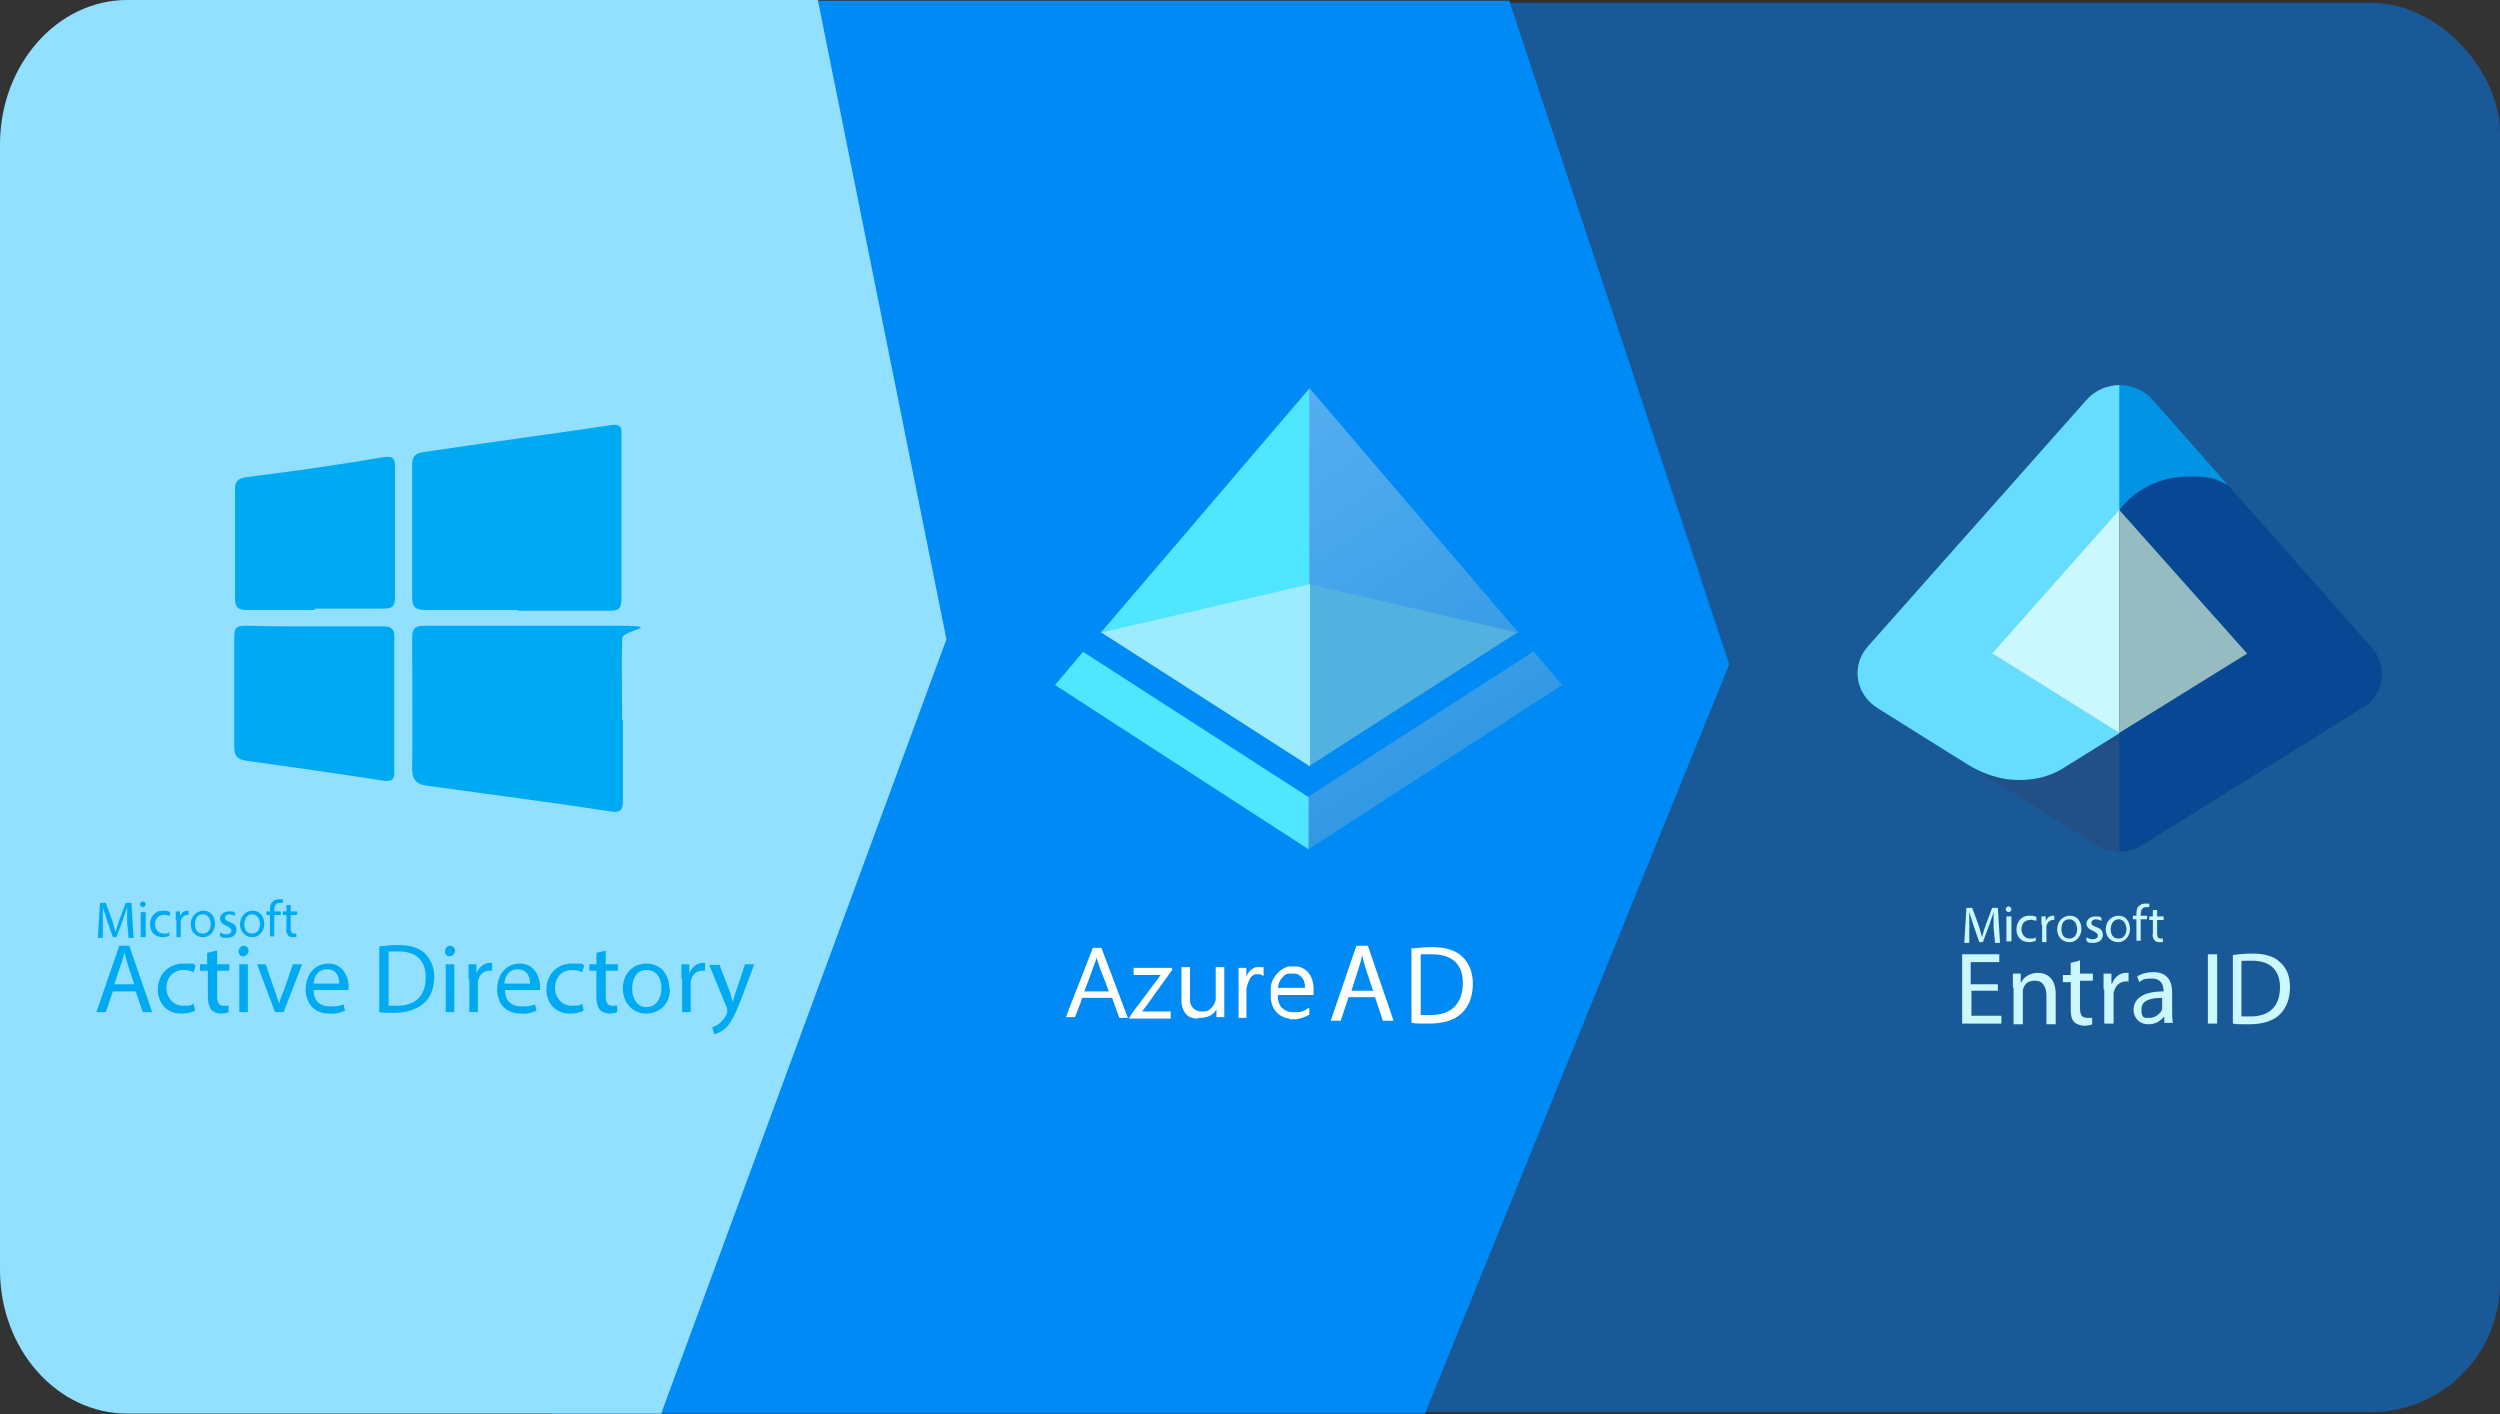 <?xml version="1.0" encoding="UTF-8"?>
<svg xmlns="http://www.w3.org/2000/svg" version="1.1" xmlns:xlink="http://www.w3.org/1999/xlink" viewBox="0 0 350 198">
  <rect x="0" y="0" width="350" height="198" fill="#333333" stroke="none"/>
  <defs>
    <style>
      .cls-1 {
        fill: #008af5;
      }

      .cls-2 {
        fill: #225086;
      }

      .cls-3 {
        fill: #0294e4;
      }

      .cls-4 {
        fill: #fff;
      }

      .cls-5 {
        fill: none;
      }

      .cls-6 {
        fill: #195997;
      }

      .cls-7 {
        fill: #96bcc2;
      }

      .cls-8 {
        fill: #53b1e0;
      }

      .cls-9 {
        fill: #00aaf2;
      }

      .cls-10 {
        fill: #92e0ff;
      }

      .cls-11 {
        fill: #6df;
      }

      .cls-12 {
        fill: #9cebff;
      }

      .cls-13 {
        fill: #074793;
      }

      .cls-14 {
        fill: #50e6ff;
      }

      .cls-15 {
        fill: url(#linear-gradient);
      }

      .cls-16 {
        clip-path: url(#clippath);
      }

      .cls-17 {
        fill: #cbf8ff;
      }
    </style>
    <clipPath id="clippath">
      <rect class="cls-5" x="260" y="53.9" width="73.5" height="65.3"/>
    </clipPath>
    <linearGradient id="linear-gradient" x1="172" y1="394.7" x2="200.7" y2="350.2" gradientTransform="translate(0 457) scale(1 -1)" gradientUnits="userSpaceOnUse">
      <stop offset="0" stop-color="#54aef0"/>
      <stop offset="1" stop-color="#3499e4"/>
    </linearGradient>
  </defs>
  <!-- Generator: Adobe Illustrator 28.7.1, SVG Export Plug-In . SVG Version: 1.2.0 Build 142)  -->
  <g>
    <g id="Layer_1">
      <g>
        <rect class="cls-6" x="169.8" y=".4" width="180.2" height="197.3" rx="18.1" ry="18.1"/>
        <polygon class="cls-1" points="77.2 .1 77.2 197.9 199.5 197.9 242.1 93 211.3 .1 77.2 .1"/>
        <path class="cls-10" d="M92.6,197.9H17.8c-9.8,0-17.8-9-17.8-20.1V20.2C0,9.1,8,0,17.8,0h96.7l18,89.5-39.9,108.3Z"/>
      </g>
      <g class="cls-16">
        <path class="cls-2" d="M275.5,107.1c1.6,1,4.2,2.1,7,2.1s4.9-.7,6.8-2c0,0,0,0,0,0l7.4-4.6v16.6c-1.2,0-2.3-.3-3.4-1l-17.9-11.2"/>
        <path class="cls-11" d="M292.1,56l-30.6,34.5c-2.4,2.7-1.7,6.7,1.3,8.6,0,0,11.3,7.1,12.8,8,1.6,1,4.2,2.1,7,2.1s4.9-.7,6.8-2c0,0,0,0,0,0l7.4-4.6-17.8-11.1,17.8-20.1v-17.5c-1.7,0-3.5.7-4.7,2.1h0Z"/>
        <polygon class="cls-17" points="278.9 91.5 279.1 91.6 296.7 102.6 296.7 102.6 296.7 71.4 296.7 71.4 278.9 91.5"/>
        <path class="cls-13" d="M330.7,99.2c3.1-1.9,3.7-5.9,1.3-8.6l-20.1-22.7c-1.6-.8-3.4-1.2-5.4-1.2-3.8,0-7.2,1.6-9.4,4.2l-.4.5,17.8,20.1-17.8,11.1v16.6c1.2,0,2.3-.3,3.4-1l30.6-19.1h0Z"/>
        <path class="cls-3" d="M296.7,53.9v17.5l.4-.5c2.2-2.6,5.6-4.2,9.4-4.2s3.7.4,5.4,1.2l-10.5-11.9c-1.2-1.4-3-2.1-4.7-2.1h0Z"/>
        <polygon class="cls-7" points="314.6 91.5 314.6 91.5 296.7 71.4 296.7 102.6 314.6 91.5"/>
      </g>
      <g>
        <path class="cls-8" d="M181,79.9v13.3l2.2,14.1,29.3-18.8-11.5-6.4-20-2.2Z"/>
        <path class="cls-15" d="M218.7,95.9l-35.5,23-2.2-3.5,2.2-3.9,31.5-20.3,3.9,4.6ZM183.3,54.3l-2.2,14.6,2.2,12.9,29.3,6.8-29.3-34.3Z"/>
        <path class="cls-12" d="M183.3,81.7l-17.7.4-11.5,6.4,29.3,18.8v-25.6Z"/>
        <path class="cls-14" d="M151.7,91.3l31.5,20.3v7.3l-35.5-23,3.9-4.6ZM154,88.6l29.3-6.8v-27.4l-29.3,34.3Z"/>
      </g>
      <g id="Layer_1-2">
        <path id="path6" class="cls-9" d="M87.2,100.8v11.4c0,1.3-.4,1.6-1.7,1.4-8.5-1.3-17.1-2.4-25.7-3.6-1.5-.2-2.1-.8-2.1-2.4.1-6.1,0-12.2,0-18.3,0-1.3.4-1.7,1.7-1.7,8.8,0,17.4,0,26,0s1.7.5,1.7,1.8c-.1,3.8,0,7.6,0,11.4h0Z"/>
        <path id="path8" class="cls-9" d="M72.6,85.4c-4.3,0-8.6,0-13,0-1.3,0-1.9-.3-1.9-1.8,0-6.2,0-12.3,0-18.5,0-1.2.4-1.6,1.5-1.8,8.8-1.3,17.7-2.5,26.5-3.8,1.5-.2,1.3.8,1.3,1.7,0,5.5,0,11.1,0,16.6,0,2,0,4,0,6.1,0,1.3-.4,1.6-1.6,1.6-4.3,0-8.6,0-12.9,0h0Z"/>
        <path id="path10" class="cls-9" d="M44,87.7h9.7c1,0,1.5.3,1.5,1.4v19.1c0,1.1-.5,1.2-1.5,1.1-6.4-1-12.8-1.9-19.2-2.8-1.3-.2-1.7-.6-1.7-2,0-5.1,0-10.2,0-15.3,0-1.3.3-1.6,1.6-1.6,3.3.1,6.4.1,9.6.1h0Z"/>
        <path id="path12" class="cls-9" d="M44,85.4h-9.5c-1.2,0-1.6-.4-1.6-1.7,0-5,0-10,0-15.1,0-1.2.3-1.6,1.6-1.8,6.4-.8,12.8-1.7,19.2-2.8,1.5-.2,1.6.3,1.6,1.5v18.2c0,1.3-.5,1.5-1.7,1.5-3.2,0-6.4,0-9.5,0h0Z"/>
      </g>
      <g>
        <g>
          <path id="path14" class="cls-17" d="M279.1,129.7c0-.7,0-1.5,0-2.1h0c-.1.6-.4,1.2-.6,1.9l-.9,2.4h-.5l-.8-2.3c-.2-.6-.4-1.3-.6-1.9,0,.6,0,1.4,0,2.2v2.1h-.7l.3-4.9h.8l.9,2.4c.2.6.3,1.2.5,1.7h0c.1-.5.3-1.1.5-1.7l.9-2.4h.8l.3,4.9h-.7l-.2-2.2h0Z"/>
          <path id="path16" class="cls-17" d="M281.6,127.3c0,.2-.2.4-.4.4h0c-.2,0-.4-.2-.4-.4s.2-.4.4-.4.4.2.4.4ZM280.9,131.8v-3.5h.7v3.5h-.7Z"/>
          <path id="path18" class="cls-17" d="M285.1,131.7c-.3.1-.7.2-1,.2-1.1,0-1.8-.7-1.8-1.8,0-1,.7-1.9,1.7-1.9h.2c.3,0,.6,0,.9.2v.5c-.3,0-.6-.2-.9-.1-.8,0-1.2.6-1.2,1.3s.5,1.3,1.2,1.3.5,0,.8-.2v.5q.1,0,.1,0Z"/>
          <path id="path20" class="cls-17" d="M285.8,129.4c0-.4,0-.8,0-1.1h.6v.7h0c.1-.4.5-.8,1-.8s.1,0,.2,0v.6s-.1,0-.2,0c-.4,0-.8.3-.9.9,0,0,0,.2,0,.3v1.9h-.6v-2.4s0,0,0,0Z"/>
          <path id="path22" class="cls-17" d="M291.4,130.1c0,.9-.7,1.8-1.6,1.8h-.1c-.9,0-1.7-.7-1.7-1.8s.8-1.9,1.8-1.9,1.6.8,1.6,1.9ZM288.6,130.1c0,.7.3,1.3,1.1,1.3s1.1-.7,1.1-1.3-.3-1.4-1.1-1.4c-.9,0-1.1.8-1.1,1.4Z"/>
          <path id="path24" class="cls-17" d="M292.1,131.2c.3.2.5.3.9.3s.7-.2.7-.5-.2-.4-.7-.7c-.6-.2-.9-.6-.9-1s.4-1,1.2-1,.6,0,.9.2v.4c-.3-.1-.6-.2-.8-.2-.3,0-.6.2-.6.5s.2.4.7.6c.6.2.9.5.9,1.1s-.5,1.1-1.3,1.1-.7,0-1-.3v-.4h.1Z"/>
          <path id="path26" class="cls-17" d="M298.2,130.1c0,.9-.7,1.8-1.6,1.8h-.1c-.9,0-1.7-.7-1.7-1.8s.8-1.9,1.8-1.9,1.6.8,1.6,1.9ZM295.5,130.1c0,.7.3,1.3,1.1,1.3s1.1-.7,1.1-1.3-.3-1.4-1.1-1.4-1.1.8-1.1,1.4Z"/>
          <path id="path28" class="cls-17" d="M299.1,131.8v-3.1h-.5v-.5h.5v-.2c0-.4,0-.9.4-1.2.2-.2.5-.3.9-.3s.3,0,.5,0v.5c-.2,0-.3,0-.5,0-.5,0-.7.5-.7,1v.2h.9v.5h-.9v3h-.6q0,0,0,0Z"/>
          <path id="path30" class="cls-17" d="M302,127.3v1h.9v.5h-.9v1.9c0,.4.1.7.5.7s.3,0,.3,0v.5c-.1,0-.3,0-.5,0s-.5,0-.7-.3c-.2-.3-.3-.6-.2-.9v-1.9h-.5v-.5h.5v-.9h.6Z"/>
        </g>
        <g>
          <path class="cls-17" d="M279.8,138.7h-3.8v3.5h4.2v1.1h-5.5v-9.7h5.2v1.1h-4v3.1h3.8v1Z"/>
          <path class="cls-17" d="M281.8,138.2c0-.7,0-1.3,0-1.9h1.1v1.2h.1c.3-.7,1.2-1.3,2.3-1.3s2.5.6,2.5,3v4.2h-1.3v-4c0-1.1-.4-2.1-1.6-2.1s-1.5.6-1.7,1.3c0,.2,0,.4,0,.6v4.2h-1.3v-5.1Z"/>
          <path class="cls-17" d="M291.2,134.3v2h1.8v1h-1.8v3.8c0,.9.2,1.4,1,1.4s.6,0,.7,0v.9c-.2.1-.6.2-1.1.2s-1.1-.2-1.4-.5c-.4-.4-.5-1-.5-1.8v-3.8h-1.1v-1h1.1v-1.7l1.2-.3Z"/>
          <path class="cls-17" d="M294.5,138.5c0-.8,0-1.5,0-2.2h1.1v1.4h.1c.3-.9,1.1-1.5,1.9-1.5s.2,0,.4,0v1.2c-.1,0-.3,0-.4,0-.9,0-1.5.7-1.7,1.6,0,.2,0,.4,0,.6v3.7h-1.3v-4.8Z"/>
          <path class="cls-17" d="M303,143.3v-.9h-.1c-.4.5-1.1,1-2.1,1-1.4,0-2.1-1-2.1-2,0-1.7,1.5-2.6,4.2-2.6h0c0-.7-.2-1.8-1.6-1.8s-1.3.2-1.8.5l-.3-.8c.6-.4,1.4-.6,2.3-.6,2.1,0,2.6,1.5,2.6,2.8v2.6c0,.6,0,1.2.1,1.7h-1.2ZM302.8,139.7c-1.4,0-3,.2-3,1.6s.5,1.2,1.2,1.2,1.5-.6,1.7-1.2c0-.1,0-.3,0-.4v-1.2Z"/>
          <path class="cls-17" d="M310.4,133.6v9.7h-1.3v-9.7h1.3Z"/>
          <path class="cls-17" d="M312.6,133.7c.8-.1,1.7-.2,2.7-.2,1.8,0,3.1.4,3.9,1.2.9.8,1.4,1.9,1.4,3.5s-.5,2.9-1.4,3.8c-.9.9-2.4,1.4-4.3,1.4s-1.6,0-2.3-.1v-9.5ZM313.8,142.3c.3,0,.8,0,1.3,0,2.7,0,4.1-1.5,4.1-4.1,0-2.3-1.3-3.7-3.9-3.7s-1.1,0-1.5.1v7.7Z"/>
        </g>
      </g>
      <g>
        <path id="path14-2" data-name="path14" class="cls-9" d="M17.8,129c0-.7,0-1.5,0-2.1h0c-.1.6-.4,1.2-.6,1.9l-.9,2.4h-.5l-.8-2.3c-.2-.6-.4-1.3-.6-1.9,0,.6,0,1.4,0,2.2v2.1h-.7l.3-4.9h.8l.9,2.4c.2.6.3,1.2.5,1.7h0c.1-.5.3-1.1.5-1.7l.9-2.4h.8l.3,4.9h-.7l-.2-2.2h0Z"/>
        <path id="path16-2" data-name="path16" class="cls-9" d="M20.4,126.6c0,.2-.2.4-.4.4h0c-.2,0-.4-.2-.4-.4s.2-.4.4-.4.4.2.4.4ZM19.7,131.2v-3.5h.7v3.5h-.7Z"/>
        <path id="path18-2" data-name="path18" class="cls-9" d="M23.8,131c-.3.1-.7.2-1,.2-1.1,0-1.8-.7-1.8-1.8,0-1,.7-1.9,1.7-1.9h.2c.3,0,.6,0,.9.2v.5c-.3,0-.6-.2-.9-.1-.8,0-1.2.6-1.2,1.3s.5,1.3,1.2,1.3.5,0,.8-.2v.5q.1,0,.1,0Z"/>
        <path id="path20-2" data-name="path20" class="cls-9" d="M24.6,128.7c0-.4,0-.8,0-1.1h.6v.7h0c.1-.4.5-.8,1-.8s.1,0,.2,0v.6s-.1,0-.2,0c-.4,0-.8.3-.9.9,0,0,0,.2,0,.3v1.9h-.6v-2.4s0,0,0,0Z"/>
        <path id="path22-2" data-name="path22" class="cls-9" d="M30.1,129.4c0,.9-.7,1.8-1.6,1.8h-.1c-.9,0-1.7-.7-1.7-1.8s.8-1.9,1.8-1.9,1.6.8,1.6,1.9ZM27.3,129.4c0,.7.3,1.3,1.1,1.3s1.1-.7,1.1-1.3-.3-1.4-1.1-1.4c-.9,0-1.1.8-1.1,1.4Z"/>
        <path id="path24-2" data-name="path24" class="cls-9" d="M30.8,130.5c.3.2.5.3.9.3s.7-.2.7-.5-.2-.4-.7-.7c-.6-.2-.9-.6-.9-1s.4-1,1.2-1,.6,0,.9.2v.4c-.3-.1-.6-.2-.8-.2-.3,0-.6.2-.6.5s.2.4.7.6c.6.2.9.5.9,1.1s-.5,1.1-1.3,1.1-.7,0-1-.3v-.4h.1Z"/>
        <path id="path26-2" data-name="path26" class="cls-9" d="M37,129.4c0,.9-.7,1.8-1.6,1.8h-.1c-.9,0-1.7-.7-1.7-1.8s.8-1.9,1.8-1.9,1.6.8,1.6,1.9ZM34.2,129.4c0,.7.3,1.3,1.1,1.3s1.1-.7,1.1-1.3-.3-1.4-1.1-1.4-1.1.8-1.1,1.4Z"/>
        <path id="path28-2" data-name="path28" class="cls-9" d="M37.8,131.2v-3.1h-.5v-.5h.5v-.2c0-.4,0-.9.4-1.2.2-.2.5-.3.9-.3s.3,0,.5,0v.5c-.2,0-.3,0-.5,0-.5,0-.7.5-.7,1v.2h.9v.5h-.9v3h-.6q0,0,0,0Z"/>
        <path id="path30-2" data-name="path30" class="cls-9" d="M40.7,126.6v1h.9v.5h-.9v1.9c0,.4.1.7.5.7s.3,0,.3,0v.5c-.1,0-.3,0-.5,0s-.5,0-.7-.3c-.2-.3-.3-.6-.2-.9v-1.9h-.5v-.5h.5v-.9h.6Z"/>
        <path id="path32" class="cls-9" d="M15.8,138.8l-1,2.9h-1.3l3.2-9.3h1.4l3.2,9.3h-1.3l-1-2.9h-3.3ZM18.8,137.8l-.9-2.7c-.2-.6-.3-1.2-.5-1.7h0c-.1.6-.3,1.1-.5,1.7l-.9,2.7h2.8,0Z"/>
        <path id="path34" class="cls-9" d="M27.3,141.5c-.6.3-1.3.4-1.9.4-2,0-3.3-1.4-3.3-3.4s1.4-3.6,3.6-3.6,1.1,0,1.7.3l-.3.9c-.4-.2-.9-.3-1.4-.3-1.5,0-2.4,1.1-2.4,2.5s1,2.5,2.3,2.5,1,0,1.5-.3l.2.9h0Z"/>
        <path id="path36" class="cls-9" d="M30.4,133.1v1.9h1.7v.9h-1.7v3.6c0,.8.2,1.3.9,1.3s.5,0,.7,0v.9c-.2.1-.6.2-1.1.2-.5,0-1-.2-1.3-.5-.3-.4-.5-1-.5-1.8v-3.7h-1.1v-.9h1v-1.6l1.2-.3h0Z"/>
        <path id="path38" class="cls-9" d="M34.8,133.1c0,.4-.3.7-.7.8h0c-.4,0-.7-.3-.7-.7h0c0-.4.3-.8.7-.8h0c.4,0,.7.3.7.7t0,0ZM33.5,141.7v-6.7h1.2v6.7h-1.2Z"/>
        <path id="path40" class="cls-9" d="M37.2,135l1.3,3.8c.2.6.4,1.2.6,1.7h0c.1-.6.3-1.1.6-1.7l1.3-3.8h1.3l-2.6,6.7h-1.2l-2.5-6.7h1.3Z"/>
        <path id="path42" class="cls-9" d="M43.9,138.6c0,1.7,1.1,2.3,2.3,2.3s1.4-.1,1.9-.3l.2.9c-.7.3-1.5.5-2.2.4-2.1,0-3.3-1.4-3.3-3.4s1.2-3.6,3.2-3.6,2.8,1.9,2.8,3.1,0,.4,0,.6h-4.7ZM47.5,137.7c0-.8-.3-2-1.7-2s-1.8,1.1-1.9,2h3.6Z"/>
        <path id="path44" class="cls-9" d="M53.1,132.5c.9-.1,1.7-.2,2.6-.2,1.7,0,3,.4,3.8,1.2.8.8,1.3,1.9,1.3,3.3s-.5,2.8-1.4,3.6-2.3,1.4-4.1,1.4-1.5,0-2.2-.1v-9.2ZM54.4,140.8c.4,0,.8,0,1.2,0,2.6,0,4-1.4,4-4,0-2.2-1.2-3.6-3.8-3.6s-1,0-1.4.1v7.4Z"/>
        <path id="path46" class="cls-9" d="M63.7,133.1c0,.4-.3.7-.7.8h0c-.4,0-.7-.3-.7-.7h0c0-.4.3-.8.7-.8h0c.4,0,.7.3.7.7t0,0ZM62.4,141.7v-6.7h1.2v6.7h-1.2Z"/>
        <path id="path48" class="cls-9" d="M65.6,137.1c0-.8,0-1.5,0-2.1h1.1v1.3h0c.3-.9,1.1-1.5,1.9-1.5s.2,0,.3,0v1.1c-.1,0-.2,0-.4,0-.9,0-1.5.7-1.6,1.6,0,.2,0,.4,0,.6v3.6h-1.2v-4.6s0,0,0,0Z"/>
        <path id="path50" class="cls-9" d="M70.7,138.6c0,1.7,1.1,2.3,2.3,2.3s1.4-.1,1.9-.3l.2.9c-.7.3-1.5.5-2.2.4-2.1,0-3.3-1.4-3.3-3.4s1.2-3.6,3.2-3.6,2.8,1.9,2.8,3.1,0,.4,0,.6h-4.7s0,0,0,0ZM74.2,137.7c0-.8-.3-2-1.7-2s-1.8,1.1-1.9,2h3.6Z"/>
        <path id="path52" class="cls-9" d="M81.7,141.5c-.6.3-1.3.4-1.9.4-2,0-3.3-1.4-3.3-3.4s1.4-3.6,3.6-3.6,1.1,0,1.7.3l-.3.9c-.4-.2-.9-.3-1.4-.3-1.5,0-2.4,1.1-2.4,2.5s1,2.5,2.3,2.5,1,0,1.5-.3l.2.9h0Z"/>
        <path id="path54" class="cls-9" d="M84.8,133.1v1.9h1.7v.9h-1.7v3.6c0,.8.2,1.3.9,1.3s.5,0,.7,0v.9c-.2.1-.6.2-1.1.2-.5,0-1-.2-1.3-.5-.3-.4-.5-1-.5-1.8v-3.7h-1v-.9h1v-1.6l1.2-.3Z"/>
        <path id="path56" class="cls-9" d="M93.8,138.4c0,2.5-1.8,3.5-3.4,3.5s-3.2-1.3-3.2-3.5,1.5-3.5,3.3-3.5,3.2,1.3,3.2,3.5ZM88.5,138.4c0,1.4.7,2.6,2,2.6s2.1-1.2,2.1-2.6-.6-2.6-2.1-2.6-2,1.4-2,2.6Z"/>
        <path id="path58" class="cls-9" d="M95.4,137.1c0-.8,0-1.5,0-2.1h1.1v1.3h0c.3-.9,1.1-1.5,1.9-1.5s.2,0,.3,0v1.1c-.1,0-.2,0-.4,0-.9,0-1.5.7-1.6,1.6,0,.2,0,.4,0,.6v3.6h-1.2v-4.6s0,0,0,0Z"/>
        <path id="path60" class="cls-9" d="M100.7,135l1.5,3.9c.1.4.3,1,.4,1.4h0c.1-.4.2-.9.4-1.4l1.3-3.9h1.3l-1.8,4.8c-.9,2.3-1.5,3.5-2.3,4.2-.4.4-.9.6-1.5.8l-.3-1c.4-.1.8-.3,1.1-.6.4-.4.8-.8,1-1.4,0,0,0-.2,0-.3s0-.2,0-.3l-2.5-6.1h1.3Z"/>
      </g>
      <g>
        <g id="layer1">
          <g id="layer1-1">
            <path id="path21" class="cls-4" d="M167.6,142.6c-1.3,0-2-.8-2.2-2.2,0-.4,0-.4,0-2.7v-2.3s.6,0,.6,0h.6v2.2c0,2,0,2.2,0,2.4,0,.6.2.9.5,1.2.2.2.5.3.8.4.2,0,.6,0,.8,0,.3,0,.6-.2.9-.5.3-.3.5-.7.6-1.1h0c0-.1,0-2.4,0-2.4v-2.2h1.2v7h-1.1v-.6c0-.4,0-.6,0-.5,0,0,0,0,0,0-.2.4-.5.7-.9.9-.4.2-.9.3-1.5.3h0ZM180.6,142.6c-.5,0-.9-.2-1.3-.4-.8-.5-1.3-1.3-1.4-2.5,0-.4,0-.9,0-1.3,0-.8.4-1.5.8-2,.1-.1.4-.4.5-.5.4-.3.8-.5,1.2-.6.3,0,.7,0,1,0,.7,0,1.4.4,1.8.9.4.5.7,1.3.7,2.2,0,.1,0,.4,0,.6v.3s-2.5,0-2.5,0h-2.5c0,.4,0,.8.2,1.2.1.3.3.6.5.7.4.3.8.5,1.3.5.2,0,.6,0,.8,0,.6,0,1.1-.3,1.5-.6,0,0,.1,0,.1,0,0,0,0,0,0,.5v.5s-.1,0-.1,0c-.5.3-1.1.5-1.7.6-.2,0-.8,0-1,0h0ZM182.7,138.2c0-.6-.2-1.2-.6-1.5-.2-.2-.5-.4-.9-.4-.2,0-.5,0-.7,0-.4,0-.7.2-.9.5-.3.3-.5.6-.6,1,0,.1-.1.4-.1.5h0c0,0,1.9,0,1.9,0h1.9ZM149.2,142.5s.8-2.2,1.9-4.9l1.9-4.9h.6s.6,0,.6,0h0c.2.5,3.7,9.8,3.7,9.8s-.3,0-.6,0h-.6s-.5-1.4-.5-1.4l-.5-1.4h-2.1s-2.1,0-2.1,0h0c0,0-.2.7-.5,1.4l-.5,1.3h-.6c-.5,0-.6,0-.6,0h0ZM155.2,138.7s-.3-.9-.8-2.1c-.8-2.1-.8-2.3-.9-2.6,0-.2,0-.2,0,0,0,.1,0,.3-.1.5,0,0-.4,1-.8,2.2-.4,1.1-.8,2.1-.8,2.1s.8,0,1.7,0,1.7,0,1.7,0ZM158.3,142.3v-.2l2.1-2.8,2.1-2.8h-1.9s-1.9,0-1.9,0v-.5s0-.5,0-.5h5.4v.3l-2.1,2.9c-1.1,1.6-2.1,2.9-2.1,2.9s.9,0,2,0h2v1h-5.8v-.2ZM173.4,142.5s0-1.6,0-3.5v-3.5h1.1v.7c0,.4,0,.7,0,.7s0,0,0-.1c.1-.4.3-.7.6-1,.3-.2.5-.4.9-.4,0,0,.2,0,.4,0,.2,0,.4,0,.5,0h0v1.2h-.1c-.2-.2-.5-.2-.7-.2-.2,0-.3,0-.4,0-.3.1-.5.3-.7.6-.2.4-.4.9-.5,1.4,0,0,0,.8,0,2.1v2h-.6c-.3,0-.6,0-.6,0Z"/>
          </g>
        </g>
        <path id="path32-2" data-name="path32" class="cls-4" d="M188.8,139.6l-1.1,3.3h-1.4l3.6-10.5h1.6l3.6,10.5h-1.5l-1.1-3.3h-3.7ZM192.2,138.6l-1-3c-.2-.7-.4-1.3-.5-1.9h0c-.1.6-.3,1.3-.5,1.9l-1,3.1h3.2,0Z"/>
        <path id="path44-2" data-name="path44" class="cls-4" d="M197.5,132.8c1-.1,1.9-.2,2.9-.2,2,0,3.3.4,4.3,1.3.9.9,1.5,2.1,1.5,3.8s-.5,3.1-1.5,4.1-2.6,1.5-4.6,1.5-1.7,0-2.5-.1v-10.4ZM198.9,142.1c.4,0,.9,0,1.4,0,2.9,0,4.5-1.6,4.5-4.5,0-2.5-1.4-4-4.3-4s-1.1,0-1.6.1v8.3Z"/>
      </g>
    </g>
  </g>
</svg>